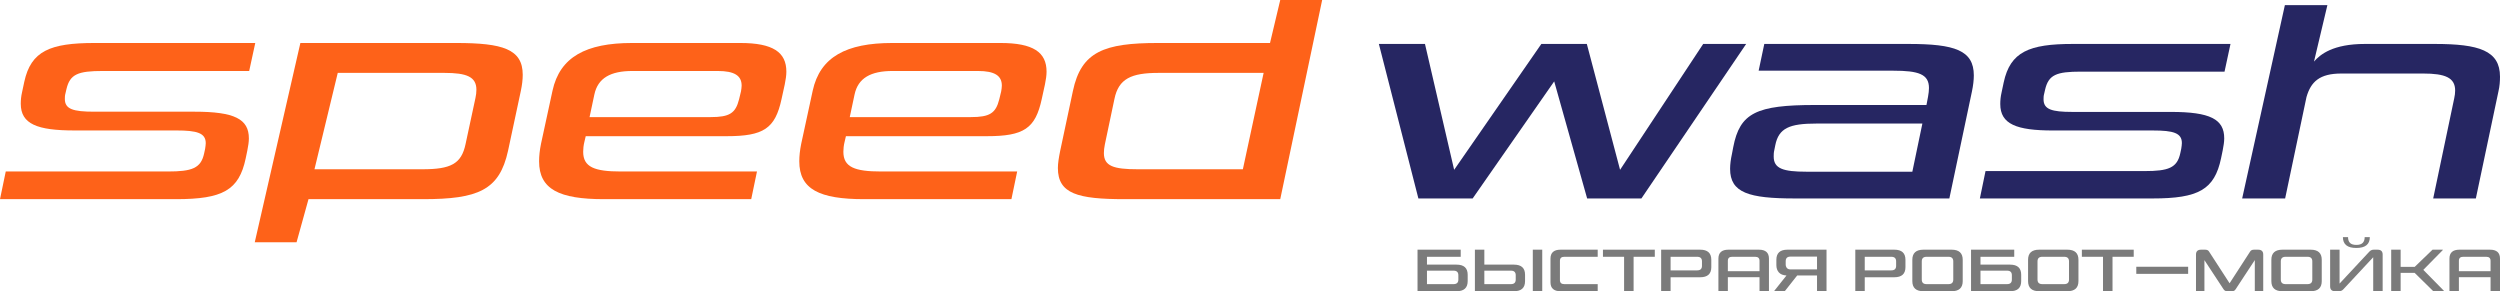 <?xml version="1.0" encoding="UTF-8"?> <svg xmlns="http://www.w3.org/2000/svg" width="970" height="113" viewBox="0 0 970 113" fill="none"> <path d="M636.864 77L677.513 17.051H660.84L628.589 65.889L615.688 17.051H598.041L564.208 65.889L552.89 17.051H535L550.334 77H571.389L603.031 31.58L615.81 77H636.864Z" fill="#262662"></path> <path d="M756.349 77L765.111 35.487C765.598 33.168 765.842 31.092 765.842 29.261C765.842 19.493 758.418 17.051 740.528 17.051H684.545L682.354 27.429H734.564C744.422 27.429 748.438 28.772 748.438 34.144C748.438 35.121 748.316 36.22 748.073 37.563L747.465 40.737H704.26C681.502 40.737 675.052 43.79 672.496 57.098L672.01 59.662C671.523 61.86 671.279 63.814 671.279 65.523C671.279 74.802 678.581 77 696.35 77H756.349ZM700.853 66.622C691.847 66.622 688.196 65.401 688.196 60.761C688.196 60.029 688.196 59.174 688.439 58.197L688.804 56.366C690.143 49.651 694.403 47.941 704.747 47.941H745.882L741.988 66.622H700.853Z" fill="#262662"></path> <path d="M804.094 43.424C796.062 43.424 792.897 42.447 792.897 38.54C792.897 37.929 792.897 37.197 793.141 36.342L793.506 34.755C794.845 29.016 797.887 27.795 807.38 27.795H863.119L865.432 17.051H804.216C787.299 17.051 779.997 20.103 777.441 31.947L776.589 35.976C776.224 37.563 776.103 39.028 776.103 40.371C776.103 48.185 782.431 50.627 796.548 50.627H835.371C843.282 50.627 846.568 51.604 846.568 55.511C846.568 56.122 846.446 56.854 846.324 57.709L845.959 59.418C844.742 65.157 841.335 66.378 832.085 66.378H770.383L768.192 77H835.25C853.018 77 859.225 73.581 861.781 61.372L862.389 58.441C862.754 56.61 862.998 55.023 862.998 53.68C862.998 46.232 857.521 43.424 842.308 43.424H804.094Z" fill="#262662"></path> <path d="M940.183 28.528C948.702 28.528 952.597 30.115 952.597 35.121C952.597 36.098 952.475 37.075 952.232 38.173L944.078 77H960.629L969.392 35.487C969.878 33.412 970 31.458 970 29.749C970 19.615 961.846 17.051 944.686 17.051H917.547C905.255 17.051 900.265 21.08 897.831 23.888L903.024 2H886.532L869.961 77H886.634L894.91 37.685C896.614 31.702 900.022 28.528 908.419 28.528H940.183Z" fill="#262662"></path> <path d="M36.567 43.338C28.386 43.338 25.163 42.351 25.163 38.401C25.163 37.785 25.163 37.044 25.411 36.18L25.783 34.576C27.146 28.776 30.245 27.541 39.914 27.541H96.686L99.041 16.681H36.691C19.461 16.681 12.024 19.767 9.421 31.737L8.553 35.81C8.181 37.414 8.057 38.895 8.057 40.253C8.057 48.151 14.503 50.619 28.882 50.619H68.424C76.481 50.619 79.828 51.606 79.828 55.556C79.828 56.173 79.704 56.913 79.58 57.777L79.208 59.505C77.969 65.305 74.498 66.539 65.077 66.539H2.231L0 77.276H68.3C86.398 77.276 92.72 73.82 95.323 61.479L95.942 58.517C96.314 56.666 96.562 55.062 96.562 53.705C96.562 46.176 90.984 43.338 75.49 43.338H36.567Z" fill="#FE6219"></path> <path d="M164.146 77.276C185.466 77.276 193.771 73.82 197.118 58.517L202.076 35.316C202.572 32.971 202.82 30.873 202.82 29.022C202.82 19.026 195.011 16.681 177.037 16.681H116.546L98.846 94H115.064L119.698 77.276H164.146ZM180.632 55.926C179.021 63.577 174.93 65.675 163.898 65.675H122.015L131.049 28.282H172.451C181.004 28.282 184.846 29.763 184.846 34.823C184.846 35.81 184.723 36.921 184.475 38.031L180.632 55.926Z" fill="#FE6219"></path> <path d="M291.473 77.276L293.705 66.539H240.899C230.611 66.539 226.272 64.811 226.272 58.888C226.272 57.777 226.396 56.419 226.768 54.939L227.264 52.841H281.929C296.308 52.841 300.77 49.879 303.249 38.401L304.489 32.725C304.861 30.873 305.109 29.269 305.109 27.788C305.109 20.26 299.902 16.681 287.259 16.681H245.238C227.388 16.681 217.223 22.111 214.372 35.193L209.91 55.803C209.414 58.271 209.166 60.492 209.166 62.59C209.166 73.45 216.975 77.276 234.329 77.276H291.473ZM228.751 45.436L230.611 36.674C231.974 30.256 236.932 27.541 245.362 27.541H278.458C285.028 27.541 287.755 29.392 287.755 33.218C287.755 33.835 287.631 34.699 287.507 35.44L286.763 38.525C285.4 43.955 283.044 45.436 275.731 45.436H228.751Z" fill="#FE6219"></path> <path d="M392.43 77.276L394.661 66.539H341.856C331.568 66.539 327.229 64.811 327.229 58.888C327.229 57.777 327.353 56.419 327.725 54.939L328.221 52.841H382.886C397.265 52.841 401.727 49.879 404.206 38.401L405.446 32.725C405.818 30.873 406.065 29.269 406.065 27.788C406.065 20.26 400.859 16.681 388.216 16.681H346.194C328.345 16.681 318.18 22.111 315.329 35.193L310.867 55.803C310.371 58.271 310.123 60.492 310.123 62.59C310.123 73.45 317.932 77.276 335.286 77.276H392.43ZM329.708 45.436L331.568 36.674C332.931 30.256 337.889 27.541 346.318 27.541H379.415C385.984 27.541 388.712 29.392 388.712 33.218C388.712 33.835 388.588 34.699 388.464 35.44L387.72 38.525C386.356 43.955 384.001 45.436 376.688 45.436H329.708Z" fill="#FE6219"></path> <path d="M496.734 77.276L513 0H496.734L492.767 16.681H449.259C428.434 16.681 419.509 20.013 416.286 35.316L411.328 58.641C410.832 61.109 410.46 63.331 410.46 65.182C410.46 75.178 418.145 77.276 436.367 77.276H496.734ZM482.231 65.675H441.449C432.029 65.675 428.31 64.441 428.31 59.381C428.31 58.394 428.434 57.283 428.682 56.049L432.4 38.401C434.012 30.503 438.97 28.282 449.506 28.282H490.288L482.231 65.675Z" fill="#FE6219"></path> <path d="M550 96.875H566.761V99.632H553.664V102.676H565.138C568.019 102.676 569.46 103.985 569.46 106.603V109.074C569.46 111.691 568.019 113 565.138 113H550V96.875ZM565.84 106.779C565.84 105.603 565.218 105.015 563.975 105.015H553.664V110.243H563.975C565.218 110.243 565.84 109.654 565.84 108.478V106.779Z" fill="#7B7B7B"></path> <path d="M572.26 96.875H575.924V102.676H587.398C590.28 102.676 591.72 103.985 591.72 106.603V109.074C591.72 111.691 590.28 113 587.398 113H572.26V96.875ZM588.1 106.779C588.1 105.603 587.479 105.015 586.236 105.015H575.924V110.243H586.236C587.479 110.243 588.1 109.654 588.1 108.478V106.779ZM598.39 113H594.726V96.875H598.39V113Z" fill="#7B7B7B"></path> <path d="M605.252 108.676C605.252 109.721 605.815 110.243 606.941 110.243H619.907V113H605.493C602.89 113 601.588 111.838 601.588 109.515V100.36C601.588 98.037 602.89 96.875 605.493 96.875H619.907V99.632H606.941C605.815 99.632 605.252 100.154 605.252 101.199V108.676Z" fill="#7B7B7B"></path> <path d="M630.15 113V99.632H621.945V96.875H642.063V99.632H633.836V113H630.15Z" fill="#7B7B7B"></path> <path d="M660.366 101.397C660.366 100.221 659.745 99.632 658.502 99.632H648.19V104.904H658.502C659.745 104.904 660.366 104.316 660.366 103.14V101.397ZM644.526 96.875H659.664C662.546 96.875 663.986 98.184 663.986 100.801V103.647C663.986 106.265 662.546 107.574 659.664 107.574H648.19V113H644.526V96.875Z" fill="#7B7B7B"></path> <path d="M682.451 96.875C685.055 96.875 686.356 98.037 686.356 100.36V113H682.693V107.551H670.407V113H666.743V100.36C666.743 98.037 668.037 96.875 670.626 96.875H682.451ZM670.407 105.213H682.693V101.199C682.693 100.154 682.13 99.632 681.003 99.632H672.074C670.963 99.632 670.407 100.154 670.407 101.199V105.213Z" fill="#7B7B7B"></path> <path d="M708.691 113H705.005V106.89H697.304L692.478 113H688.419V112.846L693.158 106.89C691.827 106.816 690.84 106.419 690.196 105.699C689.553 104.978 689.231 104.029 689.231 102.853V100.801C689.231 98.184 690.664 96.875 693.531 96.875H708.691V113ZM692.851 102.632C692.851 103.147 693.004 103.596 693.311 103.978C693.619 104.346 694.079 104.529 694.694 104.529H705.005V99.566H694.694C693.465 99.566 692.851 100.162 692.851 101.353V102.632Z" fill="#7B7B7B"></path> <path d="M735.696 101.397C735.696 100.221 735.075 99.632 733.831 99.632H723.52V104.904H733.831C735.075 104.904 735.696 104.316 735.696 103.14V101.397ZM719.856 96.875H734.994C737.875 96.875 739.316 98.184 739.316 100.801V103.647C739.316 106.265 737.875 107.574 734.994 107.574H723.52V113H719.856V96.875Z" fill="#7B7B7B"></path> <path d="M747.514 99.632C746.27 99.632 745.649 100.221 745.649 101.397V108.478C745.649 109.654 746.27 110.243 747.514 110.243H756.004C757.247 110.243 757.869 109.654 757.869 108.478V101.397C757.869 100.221 757.247 99.632 756.004 99.632H747.514ZM746.307 113C743.426 113 741.985 111.691 741.985 109.074V100.801C741.985 98.184 743.426 96.875 746.307 96.875H757.211C760.092 96.875 761.533 98.184 761.533 100.801V109.074C761.533 111.691 760.092 113 757.211 113H746.307Z" fill="#7B7B7B"></path> <path d="M764.763 96.875H781.524V99.632H768.426V102.676H779.901C782.782 102.676 784.223 103.985 784.223 106.603V109.074C784.223 111.691 782.782 113 779.901 113H764.763V96.875ZM780.603 106.779C780.603 105.603 779.981 105.015 778.738 105.015H768.426V110.243H778.738C779.981 110.243 780.603 109.654 780.603 108.478V106.779Z" fill="#7B7B7B"></path> <path d="M792.42 99.632C791.177 99.632 790.555 100.221 790.555 101.397V108.478C790.555 109.654 791.177 110.243 792.42 110.243H800.91C802.154 110.243 802.775 109.654 802.775 108.478V101.397C802.775 100.221 802.154 99.632 800.91 99.632H792.42ZM791.213 113C788.332 113 786.891 111.691 786.891 109.074V100.801C786.891 98.184 788.332 96.875 791.213 96.875H802.117C804.998 96.875 806.439 98.184 806.439 100.801V109.074C806.439 111.691 804.998 113 802.117 113H791.213Z" fill="#7B7B7B"></path> <path d="M815.968 113V99.632H807.763V96.875H827.881V99.632H819.654V113H815.968Z" fill="#7B7B7B"></path> <path d="M855.601 96.875C856.347 96.875 856.858 97.132 857.136 97.647L865.078 109.912L873.02 97.647C873.313 97.132 873.825 96.875 874.556 96.875H876.135C877.466 96.875 878.132 97.507 878.132 98.772V113H874.863V100.912L867.426 112.228C867.119 112.743 866.658 113 866.044 113H864.135C863.535 113 863.067 112.743 862.731 112.228L855.315 100.934V113H852.046V98.772C852.046 97.507 852.705 96.875 854.021 96.875H855.601Z" fill="#7B7B7B"></path> <path d="M886.818 99.632C885.575 99.632 884.953 100.221 884.953 101.397V108.478C884.953 109.654 885.575 110.243 886.818 110.243H895.308C896.552 110.243 897.173 109.654 897.173 108.478V101.397C897.173 100.221 896.552 99.632 895.308 99.632H886.818ZM885.611 113C882.73 113 881.289 111.691 881.289 109.074V100.801C881.289 98.184 882.73 96.875 885.611 96.875H896.515C899.396 96.875 900.837 98.184 900.837 100.801V109.074C900.837 111.691 899.396 113 896.515 113H885.611Z" fill="#7B7B7B"></path> <path d="M907.753 96.875V110.022L919.293 97.647C919.527 97.397 919.783 97.206 920.061 97.073C920.338 96.941 920.66 96.875 921.026 96.875H922.474C923.805 96.875 924.47 97.507 924.47 98.772V113H920.806V99.809L909.245 112.228C909.011 112.478 908.755 112.669 908.477 112.801C908.199 112.934 907.877 113 907.511 113H906.063C904.747 113 904.089 112.368 904.089 111.103V96.875H907.753ZM914.247 96.213C910.78 96.213 909.047 94.809 909.047 92H911.044C911.044 93 911.3 93.757 911.811 94.272C912.338 94.772 913.157 95.022 914.269 95.022C915.38 95.022 916.192 94.772 916.704 94.272C917.23 93.757 917.494 93 917.494 92H919.49C919.49 94.809 917.742 96.213 914.247 96.213Z" fill="#7B7B7B"></path> <path d="M940.246 104.706L948.253 112.846V113H944.129L936.889 105.875H931.448V113H927.784V96.875H931.448V103.537H936.911L943.822 96.875H947.793V97.029L940.246 104.706Z" fill="#7B7B7B"></path> <path d="M966.095 96.875C968.698 96.875 970 98.037 970 100.36V113H966.336V107.551H954.05V113H950.386V100.36C950.386 98.037 951.681 96.875 954.27 96.875H966.095ZM954.05 105.213H966.336V101.199C966.336 100.154 965.773 99.632 964.647 99.632H955.718C954.606 99.632 954.05 100.154 954.05 101.199V105.213Z" fill="#7B7B7B"></path> <path d="M837.087 106.257H828.882V103.5H849V106.257H840.773H837.087Z" fill="#7B7B7B"></path> </svg> 